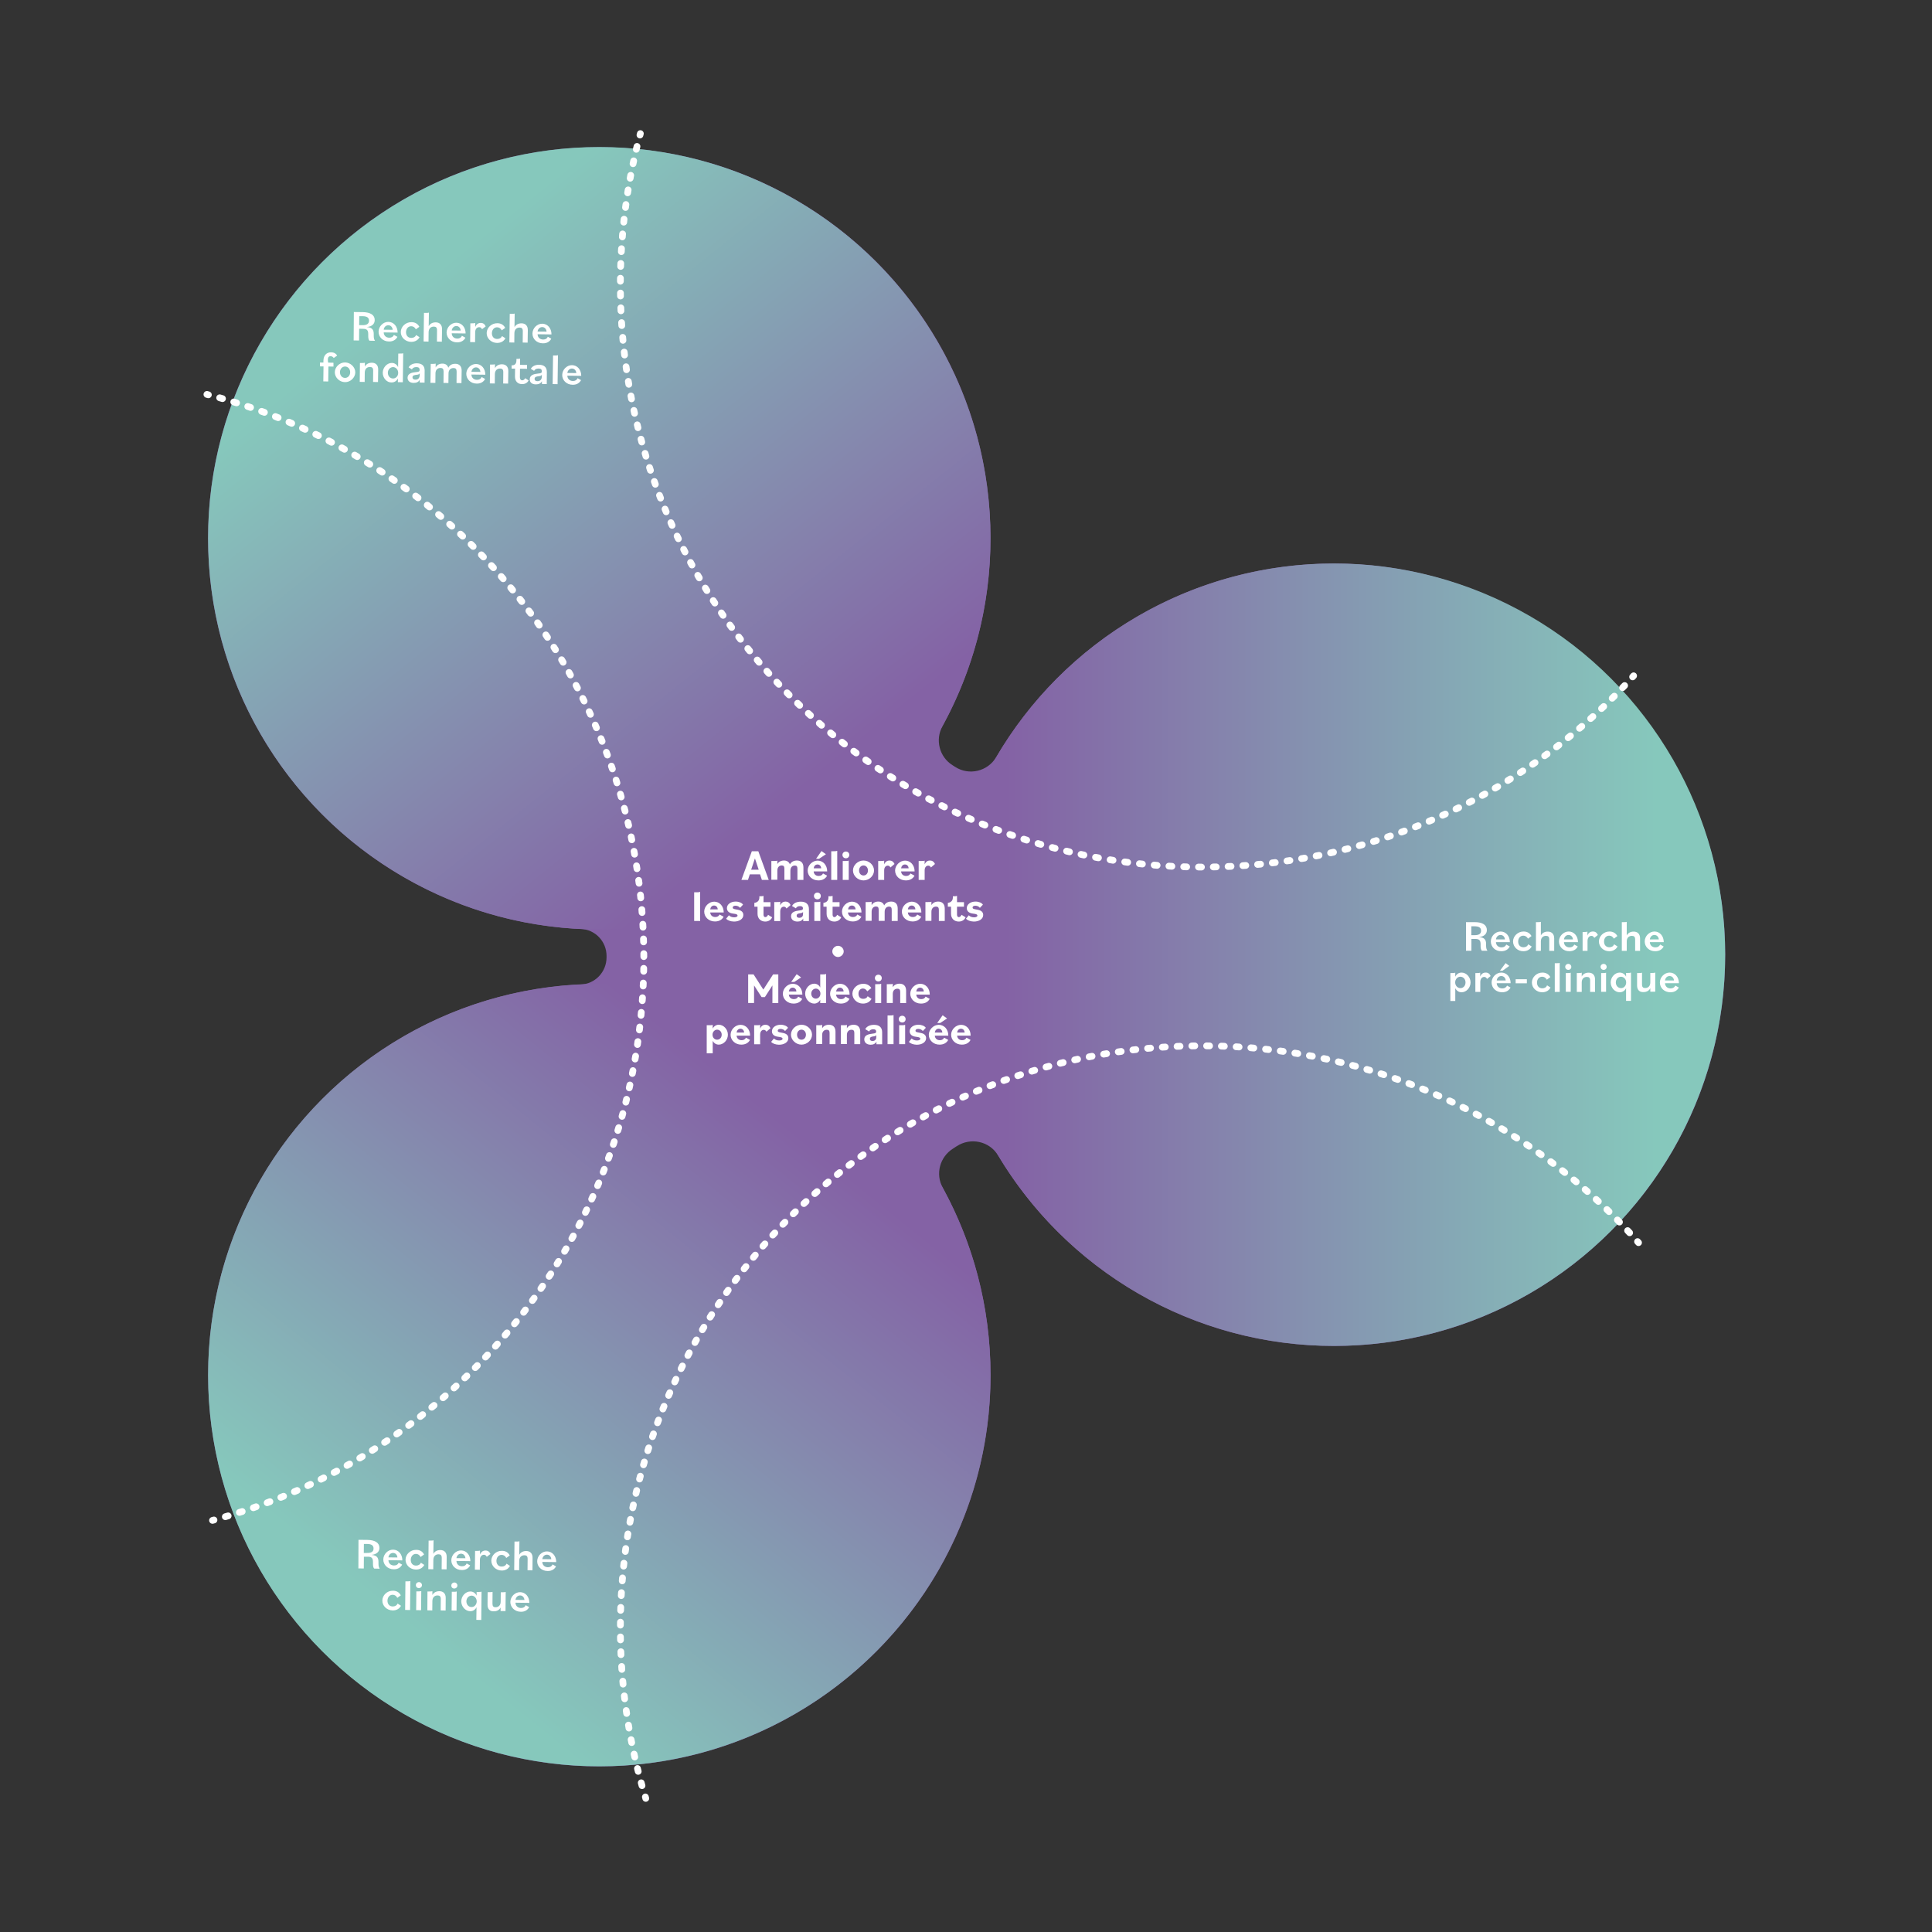 <?xml version="1.0" encoding="utf-8"?>
<!-- Generator: Adobe Illustrator 25.0.0, SVG Export Plug-In . SVG Version: 6.00 Build 0)  -->
<svg version="1.1" id="Calque_1" xmlns="http://www.w3.org/2000/svg" xmlns:xlink="http://www.w3.org/1999/xlink" x="0px" y="0px"
	 viewBox="0 0 2000 2000" style="enable-background:new 0 0 2000 2000;" xml:space="preserve">
<rect x="0" y="0" width="2000" height="2000" fill="#333333" stroke="none"/>
<style type="text/css">
	.st0{fill:#86C8BC;}
	.st1{fill:url(#SVGID_1_);}
	.st2{fill:url(#SVGID_2_);}
	.st3{fill:url(#SVGID_3_);}
	.st4{fill:url(#SVGID_4_);}
	.st5{fill:url(#SVGID_5_);}
	.st6{fill:url(#SVGID_6_);}
	.st7{fill:url(#SVGID_7_);}
	.st8{fill:url(#SVGID_8_);}
	.st9{fill:#FFFFFF;}
	.st10{fill:none;stroke:#8462A5;stroke-width:4;stroke-miterlimit:10;}
	.st11{fill:#8462A5;}
	.st12{fill:url(#SVGID_9_);}
	.st13{fill:url(#SVGID_10_);}
	.st14{fill:url(#SVGID_11_);}
	.st15{fill:none;stroke:#FFFFFF;stroke-width:7;stroke-linecap:round;stroke-miterlimit:10;}
	.st16{fill:none;stroke:#FFFFFF;stroke-width:7;stroke-linecap:round;stroke-miterlimit:10;stroke-dasharray:3.059,12.234;}
	.st17{fill:none;stroke:#FFFFFF;stroke-width:7;stroke-linecap:round;stroke-miterlimit:10;stroke-dasharray:3.045,12.179;}
	.st18{fill:none;stroke:#FFFFFF;stroke-width:7;stroke-linecap:round;stroke-miterlimit:10;stroke-dasharray:3.063,12.253;}
	.st19{fill:none;stroke:#8462A5;stroke-width:4;stroke-linejoin:round;stroke-miterlimit:10;}
	.st20{fill:none;stroke:#00A592;stroke-width:4;stroke-linecap:round;stroke-linejoin:round;}
	.st21{fill:none;stroke:#00A592;stroke-width:4;stroke-linecap:round;stroke-linejoin:round;stroke-dasharray:1.984,7.936;}
	.st22{fill:none;stroke:#00A592;stroke-width:4;stroke-linecap:round;stroke-linejoin:round;stroke-dasharray:2.032,8.127;}
	.st23{fill:none;stroke:#00A592;stroke-width:4;stroke-linecap:round;stroke-linejoin:round;stroke-dasharray:2.022,8.09;}
	.st24{fill:none;stroke:#00A592;stroke-width:4;stroke-linecap:round;stroke-linejoin:round;stroke-dasharray:1.999,7.998;}
	.st25{fill:none;stroke:#00A592;stroke-width:4;stroke-linecap:round;stroke-linejoin:round;stroke-dasharray:1.987,7.948;}
	.st26{fill:none;stroke:#00A592;stroke-width:4;stroke-linecap:round;stroke-linejoin:round;stroke-dasharray:2.033,8.13;}
	.st27{fill:none;stroke:#00A592;stroke-width:4;stroke-linecap:round;stroke-linejoin:round;stroke-dasharray:1.994,7.974;}
	.st28{fill:none;stroke:#00A592;stroke-width:4;stroke-linecap:round;stroke-linejoin:round;stroke-dasharray:2.013,8.052;}
	.st29{fill:#00A592;}
	.st30{fill:none;stroke:#DB455A;stroke-width:7;stroke-linecap:round;stroke-miterlimit:10;stroke-dasharray:3.056,12.224;}
	.st31{fill:url(#SVGID_12_);}
	.st32{fill:url(#SVGID_13_);}
	.st33{fill:url(#SVGID_14_);}
	.st34{fill:url(#SVGID_15_);}
</style>
<g>
	<path class="st11" d="M1377.6,583.4c-147.6,1.2-276.4,81.3-346.3,200.3c-8.7,14.8-28.1,19.5-42.5,10.2c-0.9-0.6-1.9-1.2-2.8-1.8
		c-13.6-8.5-18.1-26.3-10.4-40.3c32.1-58.6,50.2-126,49.7-197.6c-1.7-224.6-184.6-404.1-409.2-401.8
		C394.4,154.5,215.4,335,215.4,557.2c0,214.4,166.6,389.9,377.4,404c2.1,0.1,4.9,0.3,8.1,0.4c15.2,0.5,27.1,13,27,28.2
		c0,0.3,0,0.6,0,0.9c0,0.1,0,0.2,0,0.3c0,15.2-11.9,27.7-27,28.2c-2.7,0.1-5.1,0.2-6.8,0.3c-212.6,13.6-380.6,191.4-378.6,407.9
		c2.1,223.2,185.7,403.3,408.9,401.1c221.8-2.1,401-182.6,401-404.9c0-70.3-17.9-136.5-49.5-194.1c-7.8-14.2-3-31.9,10.7-40.5
		c1.2-0.8,2.5-1.6,3.7-2.4c14.5-9.5,34-5.3,42.9,9.5c70.7,118.1,200,197.2,347.7,197.2c223.9,0,405.4-181.7,405-405.7
		C1785.4,764.8,1600.4,581.6,1377.6,583.4z"/>
	<g>
		<g>
			<linearGradient id="SVGID_1_" gradientUnits="userSpaceOnUse" x1="994.277" y1="988.341" x2="1767.756" y2="988.341">
				<stop  offset="6.043889e-02" style="stop-color:#8462A5"/>
				<stop  offset="0.931" style="stop-color:#86C8BC"/>
			</linearGradient>
			<circle class="st1" cx="1380.9" cy="988.3" r="405"/>
			<linearGradient id="SVGID_2_" gradientUnits="userSpaceOnUse" x1="387.506" y1="265.846" x2="856.724" y2="852.923">
				<stop  offset="6.852427e-02" style="stop-color:#86C8BC"/>
				<stop  offset="0.94" style="stop-color:#8462A5"/>
			</linearGradient>
			<circle class="st2" cx="620.4" cy="557.2" r="405"/>
			<linearGradient id="SVGID_3_" gradientUnits="userSpaceOnUse" x1="383.886" y1="1716.747" x2="851.153" y2="1137.336">
				<stop  offset="6.852427e-02" style="stop-color:#86C8BC"/>
				<stop  offset="0.94" style="stop-color:#8462A5"/>
			</linearGradient>
			<circle class="st3" cx="620.4" cy="1423.5" r="405"/>
		</g>
	</g>
	<g>
		<g>
			<path class="st9" d="M366.3,323l9.1,0.1c8.1,0.1,12.6,3,12.5,8.3c0,4-3,6.6-7.9,7.1l0,0.1c4.7,0.4,6.9,2.3,6.9,7.1l0,2
				c0,2.3,0.4,3.9,1.3,5.1l-5.8-0.1c-0.8-1-1.2-2.4-1.2-4.7l0-2.1c0-4-1.4-5.5-5.2-5.5l-4.2-0.1l-0.1,12.2l-5.6-0.1L366.3,323z
				 M371.9,327.3l-0.1,9.3l3.3,0c4.6,0.1,6.8-1.4,6.9-4.6c0-3.2-2.2-4.7-6.7-4.7L371.9,327.3z"/>
			<path class="st9" d="M391.9,343.3c0.1-5.5,4.8-10.2,10.2-10.1c5.4,0.1,9.5,4.6,9.5,11.1l-14.4-0.2c0.1,3,2.1,5.4,5.7,5.5
				c2.5,0,4.1-1,4.9-2.9l3.6,2c-1.5,2.9-4.5,4.9-8.7,4.8C396.4,353.5,391.8,348.9,391.9,343.3z M397.2,341.3l9.3,0.1
				c-0.2-2.6-1.9-4.7-4.5-4.7C399.3,336.7,397.5,338.8,397.2,341.3z"/>
			<path class="st9" d="M414.9,343.6c0.1-5.4,4.9-10.2,11.1-10.1c3.6,0,6.5,1.7,8.1,4.8l-3.6,2.6c-1.1-2.1-2.8-3.2-4.8-3.2
				c-3.1,0-5.3,2.5-5.4,6.1c0,3.5,2,6,5.5,6c2.4,0,4.2-1.1,5-3l3.5,2.3c-1.6,3-4.6,4.8-8.7,4.8C419.6,353.8,414.8,349.2,414.9,343.6
				z"/>
			<path class="st9" d="M438.9,323.9l1.7,0c1.9,0,2.6,0,3.4-0.3l-0.2,14.1c1.3-2.6,4-4,7.2-4c4.1,0,6.7,2.5,6.6,7.2l-0.2,12.8
				l-5.1-0.1l0.1-11.8c0-2.7-1.1-3.7-3.3-3.7c-3.2,0-5.3,2-5.4,5.7l-0.1,9.8l-5.1-0.1L438.9,323.9z"/>
			<path class="st9" d="M462.3,344.2c0.1-5.5,4.8-10.2,10.2-10.1c5.4,0.1,9.5,4.6,9.5,11.1l-14.4-0.2c0.1,3,2.1,5.4,5.7,5.5
				c2.5,0,4.1-1,4.9-2.9l3.6,2c-1.5,2.9-4.5,4.9-8.7,4.8C466.8,354.4,462.3,349.7,462.3,344.2z M467.6,342.1l9.3,0.1
				c-0.2-2.6-1.9-4.7-4.5-4.7C469.7,337.5,468,339.7,467.6,342.1z"/>
			<path class="st9" d="M486.9,334.7l1.7,0c1.8,0,2.6-0.1,3.4-0.3l0,4.1c1.2-3,3.2-4.2,5.7-4.2c2.4,0,4.1,1.2,5.1,3.6l-3.8,2.9
				c-0.7-1.4-1.5-2.1-2.9-2.1c-2.4,0-4.2,1.9-4.2,5.4l-0.1,10.1l-5.1-0.1L486.9,334.7z"/>
			<path class="st9" d="M503.8,344.7c0.1-5.4,4.9-10.2,11.1-10.1c3.6,0,6.5,1.7,8.1,4.8l-3.6,2.6c-1.1-2.1-2.8-3.2-4.8-3.2
				c-3.1,0-5.3,2.5-5.4,6.1c0,3.5,2,6,5.5,6c2.4,0,4.2-1.1,5-3l3.5,2.3c-1.6,3-4.6,4.8-8.7,4.8C508.5,354.9,503.7,350.3,503.8,344.7
				z"/>
			<path class="st9" d="M527.7,324.9l1.7,0c1.9,0,2.6,0,3.4-0.3l-0.2,14.1c1.3-2.6,4-4,7.2-4c4.1,0,6.7,2.5,6.6,7.2l-0.2,12.8
				l-5.1-0.1l0.1-11.8c0-2.7-1.1-3.7-3.3-3.7c-3.2,0-5.3,2-5.4,5.7l-0.1,9.8l-5.1-0.1L527.7,324.9z"/>
			<path class="st9" d="M551.2,345.2c0.1-5.5,4.8-10.2,10.2-10.1c5.4,0.1,9.5,4.6,9.5,11.1l-14.4-0.2c0.1,3,2.1,5.4,5.7,5.5
				c2.5,0,4.1-1,4.9-2.9l3.6,2c-1.5,2.9-4.5,4.9-8.7,4.8C555.7,355.4,551.1,350.8,551.2,345.2z M556.5,343.2l9.3,0.1
				c-0.2-2.6-1.9-4.7-4.5-4.7C558.6,338.6,556.8,340.7,556.5,343.2z"/>
			<path class="st9" d="M331.2,375.3l3.6,0l0-1.9c0.1-5.9,3.6-8.7,7.9-8.7c2.7,0,5,1.1,6.3,3.4l-3.5,2.5c-0.8-1.1-1.9-1.9-3.3-1.9
				c-1.6,0-2.8,0.9-2.8,3.7c0,0.9,0.1,2.1,0.4,3l5.4,0.1l0,4l-5.2-0.1l-0.2,15.5l-5.1-0.1l0.2-15.5l-3.6,0L331.2,375.3z"/>
			<path class="st9" d="M346.6,385.2c0.1-5.4,5-10.1,10.7-10c5.6,0.1,10.5,4.9,10.5,10.3c-0.1,5.5-5.1,10.2-10.7,10.1
				C351.3,395.5,346.5,390.7,346.6,385.2z M362.5,385.4c0-3.5-2.3-5.9-5.2-6c-3,0-5.3,2.4-5.4,5.8c0,3.5,2.3,6,5.2,6
				C360,391.3,362.4,388.9,362.5,385.4z"/>
			<path class="st9" d="M372.6,375.8l1.7,0c1.9,0,2.6-0.1,3.4-0.3l0,4c1.3-2.6,4-4,7.2-4c4.1,0,6.7,2.5,6.6,7.2l-0.2,12.8l-5.1-0.1
				l0.1-11.8c0-2.7-1.1-3.7-3.3-3.7c-3.2,0-5.3,2-5.4,5.7l-0.1,9.8l-5.1-0.1L372.6,375.8z"/>
			<path class="st9" d="M396.2,385.8c0.1-5.5,4.5-10.1,9.4-10.1c3,0,5.5,1.9,6.5,4.4l0.2-14.1l1.7,0c1.8,0,2.6,0,3.4-0.3l-0.4,30
				l-5.1-0.1l0-3.9c-1.1,2.5-3.6,4.3-6.6,4.2C400.5,396.1,396.2,391.4,396.2,385.8z M412.2,386c0-3.5-2.5-5.9-5.2-6
				c-3,0-5.4,2.4-5.5,5.8c0,3.5,2.3,6,5.3,6C409.6,391.9,412.2,389.5,412.2,386z"/>
			<path class="st9" d="M421.9,391c0.1-4.5,4.7-5.4,8.6-5.8c2.8-0.3,3.9-0.4,3.9-2.4c0-1.8-1-2.8-3.4-2.8c-2.2,0-3.8,0.8-4.6,2.4
				l-3.4-2.1c1.5-2.8,4.8-4.3,8.7-4.2c4.9,0.1,7.9,2.4,7.9,7.5l-0.1,12.5l-5-0.1l0-2.9c-1.1,2.2-3.2,3.3-6.2,3.3
				C424.3,396.4,421.9,394.3,421.9,391z M434.5,388.2l0-1.8c-0.6,1.1-1.5,1.4-3.3,1.6c-1.9,0.2-4.2,0.5-4.2,2.6
				c0,1.4,0.9,2.4,2.9,2.4C432.5,393.1,434.4,391.7,434.5,388.2z"/>
			<path class="st9" d="M445.9,376.7l1.7,0c1.9,0,2.6-0.1,3.4-0.3l0,4c1.2-2.5,3.7-4,7-4c3.1,0,5.3,1.5,6.1,4.3
				c1.2-2.6,3.8-4.2,7.3-4.1c4.1,0,6.6,2.6,6.5,7.2l-0.2,12.8l-5.1-0.1l0.1-11.8c0-2.7-1-3.7-3.2-3.7c-3.1,0-5.2,2-5.2,5.7l-0.1,9.8
				l-5.1-0.1l0.1-11.8c0-2.7-1-3.7-3.2-3.7c-3.1,0-5.2,2-5.2,5.7l-0.1,9.8l-5.1-0.1L445.9,376.7z"/>
			<path class="st9" d="M482.7,386.9c0.1-5.5,4.8-10.2,10.2-10.1c5.4,0.1,9.5,4.6,9.5,11.1l-14.4-0.2c0.1,3,2.1,5.4,5.7,5.5
				c2.5,0,4.1-1,4.9-2.9l3.6,2c-1.5,2.9-4.5,4.9-8.7,4.8C487.2,397.1,482.7,392.5,482.7,386.9z M488,384.9l9.3,0.1
				c-0.2-2.6-1.9-4.7-4.5-4.7C490.1,380.3,488.4,382.4,488,384.9z"/>
			<path class="st9" d="M507.3,377.4l1.7,0c1.9,0,2.6-0.1,3.4-0.3l0,4c1.3-2.6,4-4,7.2-4c4.1,0,6.7,2.5,6.6,7.2l-0.2,12.8l-5.1-0.1
				l0.1-11.8c0-2.7-1.1-3.7-3.3-3.7c-3.2,0-5.3,2-5.4,5.7l-0.1,9.8l-5.1-0.1L507.3,377.4z"/>
			<path class="st9" d="M533.1,389.7l0.1-8.1l-3.6,0l0-3.4l0.4,0c3.2,0,4.5-2,4.6-4.9l0-1.8l0.4,0c1.7,0,2.5,0,3.4-0.3l-0.1,6.5
				l7.3,0.1l0,4l-7.3-0.1l-0.1,8.8c0,2.2,1,3.2,2.4,3.2c1.3,0,2.4-0.9,3.1-2.2l3.5,2.3c-1.2,2.5-3.7,3.9-6.8,3.8
				C535.9,397.7,533,394.5,533.1,389.7z"/>
			<path class="st9" d="M548.4,392.5c0.1-4.5,4.7-5.4,8.6-5.8c2.8-0.3,3.9-0.4,3.9-2.4c0-1.8-1-2.8-3.4-2.8c-2.2,0-3.8,0.8-4.6,2.4
				l-3.4-2.1c1.5-2.8,4.8-4.3,8.7-4.2c4.9,0.1,7.9,2.4,7.9,7.5l-0.1,12.5l-5-0.1l0-2.9c-1.1,2.2-3.2,3.3-6.2,3.3
				C550.7,397.9,548.3,395.9,548.4,392.5z M560.9,389.7l0-1.8c-0.6,1.1-1.5,1.4-3.3,1.6c-1.9,0.2-4.2,0.5-4.2,2.7
				c0,1.4,0.9,2.4,2.9,2.4C558.9,394.6,560.9,393.2,560.9,389.7z"/>
			<path class="st9" d="M572.5,368l1.7,0c1.8,0,2.6,0,3.4-0.3l-0.4,30l-5.1-0.1L572.5,368z"/>
			<path class="st9" d="M582,388.1c0.1-5.5,4.8-10.2,10.2-10.1c5.4,0.1,9.5,4.6,9.5,11.1l-14.4-0.2c0.1,3,2.1,5.4,5.7,5.5
				c2.5,0,4.1-1,4.9-2.9l3.6,2c-1.5,2.9-4.5,4.9-8.7,4.8C586.5,398.3,581.9,393.6,582,388.1z M587.3,386.1l9.3,0.1
				c-0.2-2.6-1.9-4.7-4.5-4.7S587.6,383.6,587.3,386.1z"/>
		</g>
	</g>
	<g>
		<g>
			<path class="st9" d="M1517.5,954.6h9.1c8.1,0,12.6,2.9,12.6,8.2c0,4-2.9,6.7-7.8,7.2v0.1c4.7,0.4,7,2.2,7,7v2
				c0,2.3,0.5,3.9,1.4,5.1h-5.8c-0.8-0.9-1.3-2.4-1.3-4.7v-2.1c0-4-1.5-5.4-5.3-5.4h-4.2v12.2h-5.6V954.6z M1523.1,958.8v9.3h3.3
				c4.6,0,6.8-1.4,6.8-4.6s-2.2-4.6-6.8-4.6H1523.1z"/>
			<path class="st9" d="M1543.3,974.6c0-5.5,4.7-10.3,10.1-10.3c5.4,0,9.6,4.5,9.6,11h-14.4c0.1,3,2.2,5.4,5.8,5.4
				c2.5,0,4-1.1,4.9-2.9l3.6,2c-1.5,2.9-4.4,4.9-8.7,4.9C1547.9,984.8,1543.3,980.2,1543.3,974.6z M1548.6,972.5h9.3
				c-0.2-2.6-1.9-4.6-4.6-4.6C1550.6,967.9,1548.9,970,1548.6,972.5z"/>
			<path class="st9" d="M1566.3,974.6c0-5.4,4.8-10.3,10.9-10.3c3.6,0,6.5,1.6,8.2,4.7l-3.6,2.7c-1.2-2.1-2.9-3.1-4.9-3.1
				c-3.1,0-5.3,2.5-5.3,6.1c0,3.5,2.1,5.9,5.5,5.9c2.4,0,4.2-1.1,4.9-3.1l3.6,2.3c-1.6,3-4.6,4.9-8.6,4.9
				C1571.1,984.8,1566.3,980.2,1566.3,974.6z"/>
			<path class="st9" d="M1590,954.6h1.7c1.9,0,2.6,0,3.4-0.3v14.1c1.3-2.6,3.9-4,7.1-4c4.1,0,6.7,2.4,6.7,7.1v12.8h-5.1v-11.8
				c0-2.7-1.1-3.7-3.4-3.7c-3.2,0-5.3,2.1-5.3,5.7v9.8h-5.1V954.6z"/>
			<path class="st9" d="M1613.8,974.6c0-5.5,4.7-10.3,10.1-10.3c5.4,0,9.6,4.5,9.6,11H1619c0.1,3,2.2,5.4,5.8,5.4
				c2.5,0,4-1.1,4.9-2.9l3.6,2c-1.5,2.9-4.4,4.9-8.7,4.9C1618.4,984.8,1613.8,980.2,1613.8,974.6z M1619,972.5h9.3
				c-0.2-2.6-1.9-4.6-4.6-4.6C1621.1,967.9,1619.3,970,1619,972.5z"/>
			<path class="st9" d="M1638.2,964.8h1.7c1.8,0,2.6-0.1,3.4-0.4v4.1c1.1-3,3.2-4.2,5.7-4.2c2.4,0,4.1,1.2,5.1,3.6l-3.7,3
				c-0.8-1.4-1.6-2.1-2.9-2.1c-2.4,0-4.1,2-4.1,5.4v10.1h-5.1V964.8z"/>
			<path class="st9" d="M1655.2,974.6c0-5.4,4.8-10.3,10.9-10.3c3.6,0,6.5,1.6,8.2,4.7l-3.6,2.7c-1.2-2.1-2.9-3.1-4.9-3.1
				c-3.1,0-5.3,2.5-5.3,6.1c0,3.5,2.1,5.9,5.5,5.9c2.4,0,4.2-1.1,4.9-3.1l3.6,2.3c-1.6,3-4.6,4.9-8.6,4.9
				C1660,984.8,1655.2,980.2,1655.2,974.6z"/>
			<path class="st9" d="M1678.9,954.6h1.7c1.9,0,2.6,0,3.4-0.3v14.1c1.3-2.6,3.9-4,7.1-4c4.1,0,6.7,2.4,6.7,7.1v12.8h-5.1v-11.8
				c0-2.7-1.1-3.7-3.4-3.7c-3.2,0-5.3,2.1-5.3,5.7v9.8h-5.1V954.6z"/>
			<path class="st9" d="M1702.6,974.6c0-5.5,4.7-10.3,10.1-10.3c5.4,0,9.6,4.5,9.6,11h-14.4c0.1,3,2.2,5.4,5.8,5.4
				c2.5,0,4-1.1,4.9-2.9l3.6,2c-1.5,2.9-4.4,4.9-8.7,4.9C1707.2,984.8,1702.6,980.2,1702.6,974.6z M1707.9,972.5h9.3
				c-0.2-2.6-1.9-4.6-4.6-4.6C1709.9,967.9,1708.2,970,1707.9,972.5z"/>
			<path class="st9" d="M1501.4,1007.3h1.7c1.8,0,2.6-0.1,3.4-0.4v4.2c1.1-2.5,3.5-4.3,6.5-4.3c4.9,0,9.3,4.6,9.3,10.2
				c0,5.6-4.4,10.2-9.3,10.2c-3,0-5.4-1.8-6.5-4.3v13.3h-5.1V1007.3z M1517.1,1017c0-3.5-2.4-5.9-5.4-5.9c-2.7,0-5.3,2.4-5.3,5.9
				s2.6,5.9,5.3,5.9C1514.7,1023,1517.1,1020.5,1517.1,1017z"/>
			<path class="st9" d="M1527.2,1007.3h1.7c1.8,0,2.6-0.1,3.4-0.4v4.1c1.1-3,3.2-4.2,5.7-4.2c2.4,0,4.1,1.2,5.1,3.6l-3.7,3
				c-0.8-1.4-1.6-2.1-2.9-2.1c-2.4,0-4.1,2-4.1,5.4v10.1h-5.1V1007.3z"/>
			<path class="st9" d="M1544.1,1017.1c0-5.5,4.7-10.3,10.1-10.3c5.4,0,9.6,4.5,9.6,11h-14.4c0.1,3,2.2,5.4,5.8,5.4
				c2.5,0,4-1.1,4.9-2.9l3.6,2c-1.5,2.9-4.4,4.9-8.7,4.9C1548.7,1027.2,1544.1,1022.7,1544.1,1017.1z M1549.4,1015h9.3
				c-0.2-2.6-1.9-4.6-4.6-4.6C1551.4,1010.4,1549.7,1012.5,1549.4,1015z M1558.6,997l3.8,2.9l-7,5h-2.7L1558.6,997z"/>
			<path class="st9" d="M1569,1013.7h11.6v4.2H1569V1013.7z"/>
			<path class="st9" d="M1585.8,1017.1c0-5.4,4.8-10.3,10.9-10.3c3.6,0,6.5,1.6,8.2,4.7l-3.6,2.7c-1.2-2.1-2.9-3.1-4.9-3.1
				c-3.1,0-5.3,2.5-5.3,6.1c0,3.5,2.1,5.9,5.5,5.9c2.4,0,4.2-1.1,4.9-3.1l3.6,2.3c-1.6,3-4.6,4.9-8.6,4.9
				C1590.6,1027.2,1585.8,1022.7,1585.8,1017.1z"/>
			<path class="st9" d="M1609.5,997.1h1.7c1.8,0,2.6,0,3.4-0.3v30h-5.1V997.1z"/>
			<path class="st9" d="M1620.3,1000.9c0-1.8,1.4-3.1,3.2-3.1s3.1,1.4,3.1,3.1c0,1.8-1.3,3.1-3.1,3.1S1620.3,1002.6,1620.3,1000.9z
				 M1620.9,1007.3h1.7c1.7,0,2.5,0,3.4-0.4v19.8h-5.1V1007.3z"/>
			<path class="st9" d="M1632.3,1007.3h1.7c1.9,0,2.6-0.1,3.4-0.4v4c1.3-2.6,3.9-4,7.1-4c4.1,0,6.7,2.4,6.7,7.1v12.8h-5.1V1015
				c0-2.7-1.1-3.7-3.4-3.7c-3.2,0-5.3,2.1-5.3,5.7v9.8h-5.1V1007.3z"/>
			<path class="st9" d="M1656.9,1000.9c0-1.8,1.4-3.1,3.2-3.1s3.1,1.4,3.1,3.1c0,1.8-1.3,3.1-3.1,3.1S1656.9,1002.6,1656.9,1000.9z
				 M1657.5,1007.3h1.7c1.7,0,2.5,0,3.4-0.4v19.8h-5.1V1007.3z"/>
			<path class="st9" d="M1683.3,1022.9c-1.1,2.5-3.5,4.3-6.6,4.3c-4.9,0-9.3-4.6-9.3-10.2c0-5.5,4.4-10.2,9.3-10.2
				c3,0,5.5,1.8,6.6,4.3v-3.9h1.7c1.8,0,2.6-0.1,3.4-0.4v29.3h-5.1V1022.9z M1683.4,1017c0-3.5-2.6-5.9-5.3-5.9
				c-3,0-5.4,2.4-5.4,5.9s2.4,5.9,5.4,5.9C1680.9,1023,1683.4,1020.5,1683.4,1017z"/>
			<path class="st9" d="M1694.7,1020.1v-12.8h1.7c1.9,0,2.6-0.1,3.4-0.4v12.2c0,2.7,1.1,3.7,3.3,3.7c3.1,0,5.3-2.1,5.3-5.8v-9.8h1.7
				c1.9,0,2.6-0.1,3.4-0.4v19.8h-5.1v-3.6c-1.3,2.6-3.9,4-7,4C1697.2,1027.2,1694.7,1024.8,1694.7,1020.1z"/>
			<path class="st9" d="M1718.3,1017.1c0-5.5,4.7-10.3,10.1-10.3c5.4,0,9.6,4.5,9.6,11h-14.4c0.1,3,2.2,5.4,5.8,5.4
				c2.5,0,4-1.1,4.9-2.9l3.6,2c-1.5,2.9-4.4,4.9-8.7,4.9C1722.9,1027.2,1718.3,1022.7,1718.3,1017.1z M1723.6,1015h9.3
				c-0.2-2.6-1.9-4.6-4.6-4.6C1725.6,1010.4,1723.9,1012.5,1723.6,1015z"/>
		</g>
	</g>
	<g>
		<g>
			<path class="st9" d="M778.3,881.2h6.7l10.8,29.7h-7.1l-1.9-5.8h-10.6l-1.9,5.8h-6.8L778.3,881.2z M777.6,900.3h7.8l-3.9-11.7
				L777.6,900.3z"/>
			<path class="st9" d="M798.6,891.3h2.1c2.2,0,3.1,0,4-0.4v3.6c1.3-2.3,3.7-3.7,6.9-3.7c3,0,5.2,1.4,6.1,4c1.3-2.5,3.9-4,7.3-4
				c4.1,0,6.7,2.4,6.7,7.2v12.9h-6.2v-11.6c0-2.4-0.9-3.3-2.7-3.3c-2.8,0-4.6,2-4.6,5.4v9.4h-6.2v-11.6c0-2.4-0.9-3.3-2.7-3.3
				c-2.8,0-4.6,2-4.6,5.4v9.4h-6.2V891.3z"/>
			<path class="st9" d="M836.1,901.2c0-5.5,4.9-10.3,10.3-10.3c5.5,0,9.9,4.5,9.9,11.2h-14c0.2,2.6,2,4.7,5.2,4.7
				c2.3,0,3.7-1,4.5-2.6l4.2,2.3c-1.5,2.9-4.5,4.9-9,4.9C840.8,911.4,836.1,906.8,836.1,901.2z M842.3,898.9h7.8
				c-0.1-2.2-1.5-4-3.8-4C843.9,894.9,842.6,896.7,842.3,898.9z M850.4,881l4.6,3.3l-7.1,4.7h-3.1L850.4,881z"/>
			<path class="st9" d="M860.6,881.2h2.1c2.2,0,3.1-0.1,4-0.4v30.1h-6.2V881.2z"/>
			<path class="st9" d="M872.1,885c0-2,1.5-3.5,3.6-3.5c2,0,3.5,1.5,3.5,3.5s-1.5,3.5-3.5,3.5C873.6,888.5,872.1,887,872.1,885z
				 M872.5,891.3h2.1c1.8,0,2.9,0,4-0.4v20h-6.2V891.3z"/>
			<path class="st9" d="M883,901.1c0-5.5,5-10.3,10.9-10.3c5.9,0,10.9,4.8,10.9,10.3s-5,10.3-10.9,10.3
				C888,911.4,883,906.6,883,901.1z M898.5,901.1c0-3-2-5.2-4.6-5.2c-2.6,0-4.6,2.2-4.6,5.2c0,3.1,2,5.2,4.6,5.2
				C896.5,906.3,898.5,904.2,898.5,901.1z"/>
			<path class="st9" d="M909.2,891.3h2.1c2.2,0,3.1,0,4-0.4v3.9c1.2-2.9,3.2-4,5.5-4c2.3,0,4.1,1.2,5.2,3.6l-4.2,3.6
				c-0.8-1.4-1.6-1.9-2.8-1.9c-2.1,0-3.7,1.8-3.7,4.9v9.9h-6.2V891.3z"/>
			<path class="st9" d="M926.6,901.2c0-5.5,4.9-10.3,10.3-10.3c5.5,0,9.9,4.5,9.9,11.2h-14c0.2,2.6,2,4.7,5.2,4.7
				c2.3,0,3.7-1,4.5-2.6l4.2,2.3c-1.5,2.9-4.5,4.9-9,4.9C931.3,911.4,926.6,906.8,926.6,901.2z M932.8,898.9h7.8
				c-0.1-2.2-1.5-4-3.8-4C934.5,894.9,933.1,896.7,932.8,898.9z"/>
			<path class="st9" d="M951.1,891.3h2.1c2.2,0,3.1,0,4-0.4v3.9c1.2-2.9,3.2-4,5.5-4c2.3,0,4.1,1.2,5.2,3.6l-4.2,3.6
				c-0.8-1.4-1.6-1.9-2.8-1.9c-2.1,0-3.7,1.8-3.7,4.9v9.9h-6.2V891.3z"/>
			<path class="st9" d="M718.7,923.7h2.1c2.2,0,3.1-0.1,4-0.4v30.1h-6.2V923.7z"/>
			<path class="st9" d="M729,943.7c0-5.5,4.9-10.3,10.3-10.3c5.5,0,9.9,4.5,9.9,11.2h-14c0.2,2.6,2,4.7,5.2,4.7c2.3,0,3.7-1,4.5-2.6
				l4.2,2.3c-1.5,2.9-4.5,4.9-9,4.9C733.7,953.9,729,949.3,729,943.7z M735.2,941.4h7.8c-0.1-2.2-1.5-4-3.8-4
				C736.9,937.4,735.5,939.2,735.2,941.4z"/>
			<path class="st9" d="M751.7,951l2.9-3.5c1,1.2,2.9,2.1,5.4,2.1c2.2,0,3.5-0.7,3.5-1.8c0-0.8-0.6-1.3-2.3-1.7l-3.2-0.5
				c-3.7-0.6-5.5-2.8-5.5-5.5c0-4,4-6.8,9-6.8c3.5,0,6.5,1.3,7.7,3.2l-3.1,3.3c-1-1.3-2.7-2.2-4.7-2.2c-1.8,0-2.9,0.7-2.9,1.9
				c0,0.9,0.6,1.4,2.8,1.8l2.6,0.5c3.8,0.7,5.6,2.6,5.6,5.4c0,4.1-4.2,6.8-9.7,6.8C756.1,953.9,753,952.7,751.7,951z"/>
			<path class="st9" d="M784.2,945.9v-7.3h-3.3v-4l0.3,0c3.1-0.5,4.9-2.4,4.9-5.6v-1.2h0.3c1.8,0,2.9,0,4-0.4v6.5h7.2v4.7h-7.2v8.3
				c0,1.7,0.8,2.5,1.9,2.5s2.2-1,2.8-2.4l4.2,2.6c-1.2,2.8-3.9,4.4-7.2,4.4C787.3,953.9,784.2,950.7,784.2,945.9z"/>
			<path class="st9" d="M801.6,933.8h2.1c2.2,0,3.1,0,4-0.4v3.9c1.2-2.9,3.2-4,5.5-4c2.3,0,4.1,1.2,5.2,3.6l-4.2,3.6
				c-0.8-1.4-1.6-1.9-2.8-1.9c-2.1,0-3.7,1.8-3.7,5v9.9h-6.2V933.8z"/>
			<path class="st9" d="M818.9,948.4c0-4.6,4.8-5.4,8.7-5.9c2.5-0.3,3.6-0.5,3.6-2.2c0-1.5-0.9-2.3-3-2.3c-2.1,0-3.6,0.8-4.3,2.3
				l-4-2.4c1.5-3,5-4.5,9.1-4.5c5.1,0,8.4,2.4,8.4,7.7v12.4h-5.9v-2.7c-1.1,2.1-3.1,3.2-6,3.2C821.3,953.9,818.9,951.8,818.9,948.4z
				 M831.3,946.2V944c-0.5,0.9-1.4,1.2-3,1.4c-1.5,0.2-3.6,0.5-3.6,2.5c0,1.4,0.9,2.2,2.7,2.2C829.7,950.1,831.3,948.9,831.3,946.2z
				"/>
			<path class="st9" d="M842.6,927.5c0-2,1.5-3.5,3.6-3.5c2,0,3.5,1.5,3.5,3.5s-1.5,3.5-3.5,3.5C844.2,931,842.6,929.5,842.6,927.5z
				 M843.1,933.8h2.1c1.8,0,2.9,0,4-0.4v20h-6.2V933.8z"/>
			<path class="st9" d="M855.7,945.9v-7.3h-3.3v-4l0.3,0c3.1-0.5,4.9-2.4,4.9-5.6v-1.2h0.3c1.8,0,2.9,0,4-0.4v6.5h7.2v4.7h-7.2v8.3
				c0,1.7,0.8,2.5,1.9,2.5s2.2-1,2.8-2.4l4.2,2.6c-1.2,2.8-3.9,4.4-7.2,4.4C858.8,953.9,855.7,950.7,855.7,945.9z"/>
			<path class="st9" d="M871.6,943.7c0-5.5,4.9-10.3,10.3-10.3c5.5,0,9.9,4.5,9.9,11.2h-14c0.2,2.6,2,4.7,5.2,4.7
				c2.3,0,3.7-1,4.5-2.6l4.2,2.3c-1.5,2.9-4.5,4.9-9,4.9C876.4,953.9,871.6,949.3,871.6,943.7z M877.9,941.4h7.8
				c-0.1-2.2-1.5-4-3.8-4C879.5,937.4,878.2,939.2,877.9,941.4z"/>
			<path class="st9" d="M896.2,933.8h2.1c2.2,0,3.1,0,4-0.4v3.6c1.3-2.3,3.7-3.7,6.9-3.7c3,0,5.2,1.4,6.1,4c1.3-2.5,3.9-4,7.3-4
				c4.1,0,6.7,2.4,6.7,7.2v12.9h-6.2v-11.6c0-2.4-0.9-3.3-2.7-3.3c-2.8,0-4.6,2-4.6,5.4v9.4h-6.2v-11.6c0-2.4-0.9-3.3-2.7-3.3
				c-2.8,0-4.6,2-4.6,5.4v9.4h-6.2V933.8z"/>
			<path class="st9" d="M933.6,943.7c0-5.5,4.9-10.3,10.3-10.3c5.5,0,9.9,4.5,9.9,11.2h-14c0.2,2.6,2,4.7,5.2,4.7
				c2.3,0,3.7-1,4.5-2.6l4.2,2.3c-1.5,2.9-4.5,4.9-9,4.9C938.3,953.9,933.6,949.3,933.6,943.7z M939.8,941.4h7.8
				c-0.1-2.2-1.5-4-3.8-4C941.5,937.4,940.1,939.2,939.8,941.4z"/>
			<path class="st9" d="M958.1,933.8h2.1c2.2,0,3.1,0,4-0.4v3.6c1.3-2.4,3.9-3.7,7-3.7c4.1,0,6.8,2.4,6.8,7.2v12.9h-6.1v-11.6
				c0-2.4-1-3.3-2.9-3.3c-2.9,0-4.8,2-4.8,5.4v9.4h-6.2V933.8z"/>
			<path class="st9" d="M984.5,945.9v-7.3h-3.3v-4l0.3,0c3.1-0.5,4.9-2.4,4.9-5.6v-1.2h0.3c1.8,0,2.9,0,4-0.4v6.5h7.2v4.7h-7.2v8.3
				c0,1.7,0.8,2.5,1.9,2.5s2.2-1,2.8-2.4l4.2,2.6c-1.2,2.8-3.9,4.4-7.2,4.4C987.6,953.9,984.5,950.7,984.5,945.9z"/>
			<path class="st9" d="M1000,951l2.9-3.5c1,1.2,2.9,2.1,5.4,2.1c2.2,0,3.5-0.7,3.5-1.8c0-0.8-0.6-1.3-2.3-1.7l-3.2-0.5
				c-3.7-0.6-5.5-2.8-5.5-5.5c0-4,4-6.8,9-6.8c3.5,0,6.5,1.3,7.7,3.2l-3.1,3.3c-1-1.3-2.7-2.2-4.7-2.2c-1.8,0-2.9,0.7-2.9,1.9
				c0,0.9,0.6,1.4,2.8,1.8l2.6,0.5c3.8,0.7,5.6,2.6,5.6,5.4c0,4.1-4.2,6.8-9.7,6.8C1004.5,953.9,1001.3,952.7,1000,951z"/>
			<path class="st9" d="M861.6,984.9c0-3.1,2.8-5.8,5.9-5.8c3.2,0,5.9,2.7,5.9,5.8s-2.8,5.8-5.9,5.8
				C864.4,990.7,861.6,988,861.6,984.9z"/>
			<path class="st9" d="M774.4,1008.7h5.7l10.1,15.7l10.1-15.7h5.4v29.7h-6.1v-18.3l-7.8,12.1h-3.4l-7.8-12.1v18.2h-6.1V1008.7z"/>
			<path class="st9" d="M810.4,1028.7c0-5.5,4.9-10.3,10.3-10.3c5.5,0,9.9,4.5,9.9,11.2h-14c0.2,2.6,2,4.7,5.2,4.7
				c2.3,0,3.7-1,4.5-2.6l4.2,2.3c-1.5,2.9-4.5,4.9-9,4.9C815.1,1038.9,810.4,1034.3,810.4,1028.7z M816.6,1026.4h7.8
				c-0.1-2.2-1.5-4-3.8-4C818.3,1022.4,816.9,1024.2,816.6,1026.4z M824.7,1008.5l4.6,3.3l-7.1,4.7H819L824.7,1008.5z"/>
			<path class="st9" d="M833.5,1028.6c0-5.6,4.5-10.3,9.4-10.3c2.8,0,5.2,1.7,6.2,4v-13.6h2.1c2.2,0,3.1-0.1,4-0.4v30.1h-6.1v-3.5
				c-1,2.2-3.4,4-6.2,4C837.9,1038.9,833.5,1034.2,833.5,1028.6z M849.3,1028.6c0-3-2.2-5.2-4.7-5.2c-2.6,0-4.8,2.2-4.8,5.2
				c0,3.1,2.2,5.2,4.8,5.2C847,1033.8,849.3,1031.7,849.3,1028.6z"/>
			<path class="st9" d="M859.3,1028.7c0-5.5,4.9-10.3,10.3-10.3c5.5,0,9.9,4.5,9.9,11.2h-14c0.2,2.6,2,4.7,5.2,4.7
				c2.3,0,3.7-1,4.5-2.6l4.2,2.3c-1.5,2.9-4.5,4.9-9,4.9C864.1,1038.9,859.3,1034.3,859.3,1028.7z M865.5,1026.4h7.8
				c-0.1-2.2-1.5-4-3.8-4C867.2,1022.4,865.9,1024.2,865.5,1026.4z"/>
			<path class="st9" d="M882.4,1028.7c0-5.5,5-10.3,11.3-10.3c3.5,0,6.5,1.5,8.3,4.4l-4.2,3.4c-1.2-1.9-2.7-2.9-4.5-2.9
				c-2.7,0-4.6,2.2-4.6,5.4c0,3.2,1.8,5.3,4.9,5.3c2.2,0,3.9-1,4.6-2.7l4,2.7c-1.7,3.1-4.8,4.9-8.9,4.9
				C887.3,1038.9,882.4,1034.3,882.4,1028.7z"/>
			<path class="st9" d="M905.7,1012.5c0-2,1.5-3.5,3.6-3.5c2,0,3.5,1.5,3.5,3.5s-1.5,3.5-3.5,3.5
				C907.2,1016,905.7,1014.5,905.7,1012.5z M906.1,1018.8h2.1c1.8,0,2.9,0,4-0.4v20h-6.2V1018.8z"/>
			<path class="st9" d="M918.1,1018.8h2.1c2.2,0,3.1,0,4-0.4v3.6c1.3-2.4,3.9-3.7,7-3.7c4.1,0,6.8,2.4,6.8,7.2v12.9h-6.1v-11.6
				c0-2.4-1-3.3-2.9-3.3c-2.9,0-4.8,2-4.8,5.4v9.4h-6.2V1018.8z"/>
			<path class="st9" d="M942.3,1028.7c0-5.5,4.9-10.3,10.3-10.3c5.5,0,9.9,4.5,9.9,11.2h-14c0.2,2.6,2,4.7,5.2,4.7
				c2.3,0,3.7-1,4.5-2.6l4.2,2.3c-1.5,2.9-4.5,4.9-9,4.9C947,1038.9,942.3,1034.3,942.3,1028.7z M948.5,1026.4h7.8
				c-0.1-2.2-1.5-4-3.8-4C950.1,1022.4,948.8,1024.2,948.5,1026.4z"/>
			<path class="st9" d="M731.7,1061.3h2.1c2.2,0,3.1,0,4-0.4v3.9c1-2.2,3.4-4,6.2-4c5,0,9.5,4.6,9.5,10.3s-4.5,10.3-9.5,10.3
				c-2.7,0-5.2-1.7-6.2-4v13h-6.2V1061.3z M747.1,1071.1c0-3-2.1-5.2-4.8-5.2c-2.4,0-4.7,2.2-4.7,5.2c0,3.1,2.2,5.2,4.7,5.2
				C745,1076.3,747.1,1074.2,747.1,1071.1z"/>
			<path class="st9" d="M756.3,1071.2c0-5.5,4.9-10.3,10.3-10.3c5.5,0,9.9,4.5,9.9,11.2h-14c0.2,2.6,2,4.7,5.2,4.7
				c2.3,0,3.7-1,4.5-2.6l4.2,2.3c-1.5,2.9-4.5,4.9-9,4.9C761,1081.4,756.3,1076.8,756.3,1071.2z M762.5,1068.9h7.8
				c-0.1-2.2-1.5-4-3.8-4C764.2,1064.9,762.8,1066.7,762.5,1068.9z"/>
			<path class="st9" d="M780.8,1061.3h2.1c2.2,0,3.1,0,4-0.4v3.9c1.2-2.9,3.2-4,5.5-4c2.3,0,4.1,1.2,5.2,3.6l-4.2,3.6
				c-0.8-1.4-1.6-1.9-2.8-1.9c-2.1,0-3.7,1.8-3.7,5v9.9h-6.2V1061.3z"/>
			<path class="st9" d="M798.3,1078.5l2.9-3.5c1,1.2,2.9,2.1,5.4,2.1c2.2,0,3.5-0.7,3.5-1.8c0-0.8-0.6-1.3-2.3-1.7l-3.2-0.5
				c-3.7-0.6-5.5-2.8-5.5-5.5c0-4,4-6.8,9-6.8c3.5,0,6.5,1.3,7.7,3.2l-3.1,3.3c-1-1.3-2.7-2.2-4.7-2.2c-1.8,0-2.9,0.7-2.9,1.9
				c0,0.9,0.6,1.4,2.8,1.8l2.6,0.5c3.8,0.7,5.6,2.6,5.6,5.4c0,4.1-4.2,6.8-9.7,6.8C802.7,1081.4,799.6,1080.2,798.3,1078.5z"/>
			<path class="st9" d="M818.8,1071.1c0-5.5,5-10.3,10.9-10.3c5.9,0,10.9,4.8,10.9,10.3c0,5.5-5,10.3-10.9,10.3
				C823.9,1081.4,818.8,1076.6,818.8,1071.1z M834.3,1071.1c0-3-2-5.2-4.6-5.2c-2.6,0-4.6,2.2-4.6,5.2c0,3.1,2,5.2,4.6,5.2
				C832.3,1076.3,834.3,1074.2,834.3,1071.1z"/>
			<path class="st9" d="M845,1061.3h2.1c2.2,0,3.1,0,4-0.4v3.6c1.3-2.4,3.9-3.7,7-3.7c4.1,0,6.8,2.4,6.8,7.2v12.9h-6.1v-11.6
				c0-2.4-1-3.3-2.9-3.3c-2.9,0-4.8,2-4.8,5.4v9.4H845V1061.3z"/>
			<path class="st9" d="M870.6,1061.3h2.1c2.2,0,3.1,0,4-0.4v3.6c1.3-2.4,3.9-3.7,7-3.7c4.1,0,6.8,2.4,6.8,7.2v12.9h-6.1v-11.6
				c0-2.4-1-3.3-2.9-3.3c-2.9,0-4.8,2-4.8,5.4v9.4h-6.2V1061.3z"/>
			<path class="st9" d="M894.7,1075.9c0-4.6,4.8-5.4,8.7-5.9c2.5-0.3,3.6-0.5,3.6-2.2c0-1.5-0.9-2.3-3-2.3c-2.1,0-3.6,0.8-4.3,2.3
				l-4-2.4c1.5-3,5-4.5,9.1-4.5c5.1,0,8.4,2.4,8.4,7.7v12.4h-5.9v-2.7c-1.1,2.1-3.1,3.2-6,3.2
				C897.2,1081.4,894.7,1079.3,894.7,1075.9z M907.1,1073.7v-2.2c-0.5,0.9-1.4,1.2-3,1.4c-1.5,0.2-3.6,0.5-3.6,2.5
				c0,1.4,0.9,2.2,2.7,2.2C905.5,1077.6,907.1,1076.4,907.1,1073.7z"/>
			<path class="st9" d="M918.9,1051.2h2.1c2.2,0,3.1-0.1,4-0.4v30.1h-6.2V1051.2z"/>
			<path class="st9" d="M930.4,1055c0-2,1.5-3.5,3.6-3.5c2,0,3.5,1.5,3.5,3.5s-1.5,3.5-3.5,3.5C931.9,1058.5,930.4,1057,930.4,1055z
				 M930.9,1061.3h2.1c1.8,0,2.9,0,4-0.4v20h-6.2V1061.3z"/>
			<path class="st9" d="M940.9,1078.5l2.9-3.5c1,1.2,2.9,2.1,5.4,2.1c2.2,0,3.5-0.7,3.5-1.8c0-0.8-0.6-1.3-2.3-1.7l-3.2-0.5
				c-3.7-0.6-5.5-2.8-5.5-5.5c0-4,4-6.8,9-6.8c3.5,0,6.5,1.3,7.7,3.2l-3.1,3.3c-1-1.3-2.7-2.2-4.7-2.2c-1.8,0-2.9,0.7-2.9,1.9
				c0,0.9,0.6,1.4,2.8,1.8l2.6,0.5c3.8,0.7,5.6,2.6,5.6,5.4c0,4.1-4.2,6.8-9.7,6.8C945.4,1081.4,942.2,1080.2,940.9,1078.5z"/>
			<path class="st9" d="M961.5,1071.2c0-5.5,4.9-10.3,10.3-10.3c5.5,0,9.9,4.5,9.9,11.2h-14c0.2,2.6,2,4.7,5.2,4.7
				c2.3,0,3.7-1,4.5-2.6l4.2,2.3c-1.5,2.9-4.5,4.9-9,4.9C966.2,1081.4,961.5,1076.8,961.5,1071.2z M967.7,1068.9h7.8
				c-0.1-2.2-1.5-4-3.8-4C969.4,1064.9,968,1066.7,967.7,1068.9z M975.8,1051l4.6,3.3l-7.1,4.7h-3.1L975.8,1051z"/>
			<path class="st9" d="M984.6,1071.2c0-5.5,4.9-10.3,10.3-10.3c5.5,0,9.9,4.5,9.9,11.2h-14c0.2,2.6,2,4.7,5.2,4.7
				c2.3,0,3.7-1,4.5-2.6l4.2,2.3c-1.5,2.9-4.5,4.9-9,4.9C989.3,1081.4,984.6,1076.8,984.6,1071.2z M990.8,1068.9h7.8
				c-0.1-2.2-1.5-4-3.8-4C992.5,1064.9,991.1,1066.7,990.8,1068.9z"/>
		</g>
	</g>
	<g>
		<g>
			<path class="st9" d="M371.1,1594l9.1,0.1c8.1,0.1,12.6,3,12.6,8.3c0,4-3,6.6-7.9,7.2l0,0.1c4.7,0.4,6.9,2.3,6.9,7.1l0,2
				c0,2.3,0.4,3.9,1.3,5.1l-5.8-0.1c-0.8-1-1.2-2.4-1.2-4.7l0-2.1c0-4-1.4-5.5-5.2-5.5l-4.2,0l-0.1,12.2l-5.6-0.1L371.1,1594z
				 M376.7,1598.3l-0.1,9.3l3.3,0c4.6,0.1,6.8-1.4,6.8-4.6c0-3.2-2.2-4.7-6.7-4.7L376.7,1598.3z"/>
			<path class="st9" d="M396.8,1614.3c0.1-5.5,4.8-10.2,10.2-10.1c5.4,0.1,9.5,4.6,9.5,11.1l-14.4-0.2c0.1,3,2.1,5.4,5.7,5.5
				c2.5,0,4.1-1,4.9-2.9l3.6,2c-1.5,2.9-4.5,4.9-8.7,4.8C401.3,1624.5,396.7,1619.8,396.8,1614.3z M402.1,1612.2l9.3,0.1
				c-0.2-2.6-1.9-4.7-4.5-4.7C404.1,1607.6,402.4,1609.8,402.1,1612.2z"/>
			<path class="st9" d="M419.8,1614.5c0.1-5.4,4.9-10.2,11.1-10.1c3.6,0,6.5,1.6,8.1,4.8l-3.6,2.6c-1.1-2.1-2.8-3.2-4.8-3.2
				c-3.1,0-5.3,2.5-5.4,6.1c0,3.5,2,6,5.5,6c2.4,0,4.2-1.1,5-3l3.5,2.3c-1.6,3-4.6,4.9-8.7,4.8
				C424.5,1624.7,419.7,1620.1,419.8,1614.5z"/>
			<path class="st9" d="M443.7,1594.8l1.7,0c1.9,0,2.6,0,3.4-0.3l-0.2,14.1c1.3-2.6,4-4,7.2-4c4.1,0,6.7,2.5,6.6,7.2l-0.1,12.8
				l-5.1-0.1l0.1-11.8c0-2.7-1.1-3.7-3.3-3.7c-3.2,0-5.3,2-5.4,5.7l-0.1,9.8l-5.1-0.1L443.7,1594.8z"/>
			<path class="st9" d="M467.2,1615.1c0.1-5.5,4.8-10.2,10.2-10.1c5.4,0.1,9.5,4.6,9.5,11.1l-14.4-0.2c0.1,3,2.1,5.4,5.7,5.5
				c2.5,0,4.1-1,4.9-2.9l3.6,2c-1.5,2.9-4.5,4.9-8.7,4.8C471.7,1625.3,467.1,1620.6,467.2,1615.1z M472.5,1613l9.3,0.1
				c-0.2-2.6-1.9-4.7-4.5-4.7C474.6,1608.4,472.8,1610.6,472.5,1613z"/>
			<path class="st9" d="M491.8,1605.5l1.7,0c1.8,0,2.6-0.1,3.4-0.3l0,4.1c1.2-3,3.2-4.2,5.7-4.2c2.4,0,4.1,1.2,5.1,3.6l-3.8,2.9
				c-0.7-1.4-1.6-2.1-2.9-2.1c-2.4,0-4.2,1.9-4.2,5.4l-0.1,10.1l-5.1-0.1L491.8,1605.5z"/>
			<path class="st9" d="M508.6,1615.5c0.1-5.4,4.9-10.2,11-10.1c3.6,0,6.5,1.6,8.1,4.8l-3.6,2.6c-1.1-2.1-2.8-3.2-4.8-3.2
				c-3.1,0-5.3,2.5-5.4,6.1c0,3.5,2,6,5.5,6c2.4,0,4.2-1.1,5-3l3.5,2.3c-1.6,3-4.6,4.9-8.7,4.8
				C513.3,1625.7,508.6,1621.1,508.6,1615.5z"/>
			<path class="st9" d="M532.6,1595.8l1.7,0c1.9,0,2.6,0,3.4-0.3l-0.2,14.1c1.3-2.6,4-4,7.2-4c4.1,0,6.7,2.5,6.6,7.2l-0.1,12.8
				l-5.1-0.1l0.1-11.8c0-2.7-1.1-3.7-3.3-3.7c-3.2,0-5.3,2-5.4,5.7l-0.1,9.8l-5.1-0.1L532.6,1595.8z"/>
			<path class="st9" d="M556.1,1616.1c0.1-5.5,4.8-10.2,10.2-10.1c5.4,0.1,9.5,4.6,9.5,11.1l-14.4-0.2c0.1,3,2.1,5.4,5.7,5.5
				c2.5,0,4.1-1,4.9-2.9l3.6,2c-1.5,2.9-4.5,4.9-8.7,4.8C560.5,1626.3,556,1621.6,556.1,1616.1z M561.4,1614l9.3,0.1
				c-0.2-2.6-1.9-4.7-4.5-4.7C563.4,1609.4,561.7,1611.6,561.4,1614z"/>
			<path class="st9" d="M395.8,1656.8c0.1-5.4,4.9-10.2,11-10.1c3.6,0,6.5,1.6,8.1,4.8l-3.6,2.6c-1.1-2.1-2.8-3.2-4.8-3.2
				c-3.1,0-5.3,2.5-5.4,6.1c0,3.5,2,6,5.5,6c2.4,0,4.2-1.1,5-3l3.5,2.3c-1.6,3-4.6,4.9-8.7,4.8
				C400.5,1667,395.7,1662.4,395.8,1656.8z"/>
			<path class="st9" d="M419.7,1637l1.7,0c1.8,0,2.6,0,3.4-0.3l-0.3,30l-5.1-0.1L419.7,1637z"/>
			<path class="st9" d="M430.5,1640.9c0-1.8,1.4-3.1,3.2-3.1c1.8,0,3.1,1.4,3.1,3.1c0,1.8-1.4,3.1-3.2,3.1
				C431.8,1644,430.5,1642.7,430.5,1640.9z M431,1647.4l1.7,0c1.7,0,2.5,0,3.4-0.3l-0.2,19.8l-5.1-0.1L431,1647.4z"/>
			<path class="st9" d="M442.5,1647.5l1.7,0c1.9,0,2.6-0.1,3.4-0.3l0,4c1.3-2.6,4-4,7.2-4c4.1,0,6.7,2.5,6.6,7.2l-0.1,12.8l-5.1-0.1
				l0.1-11.8c0-2.7-1.1-3.7-3.3-3.7c-3.2,0-5.3,2-5.4,5.7l-0.1,9.8l-5.1-0.1L442.5,1647.5z"/>
			<path class="st9" d="M467.2,1641.3c0-1.8,1.4-3.1,3.2-3.1c1.8,0,3.1,1.4,3.1,3.1c0,1.8-1.4,3.1-3.2,3.1
				C468.5,1644.5,467.1,1643.1,467.2,1641.3z M467.7,1647.8l1.7,0c1.7,0,2.5,0,3.4-0.3l-0.2,19.8l-5.1-0.1L467.7,1647.8z"/>
			<path class="st9" d="M493.3,1663.7c-1.1,2.5-3.6,4.3-6.6,4.2c-4.9-0.1-9.2-4.7-9.2-10.3c0.1-5.5,4.5-10.1,9.4-10.1
				c3,0,5.5,1.9,6.5,4.4l0-3.9l1.7,0c1.8,0,2.6-0.1,3.4-0.3l-0.3,29.3l-5.1-0.1L493.3,1663.7z M493.5,1657.8c0-3.5-2.5-5.9-5.2-6
				c-3,0-5.4,2.4-5.5,5.8c0,3.5,2.3,6,5.3,6C490.8,1663.7,493.4,1661.3,493.5,1657.8z"/>
			<path class="st9" d="M504.7,1661l0.1-12.8l1.7,0c1.9,0,2.6-0.1,3.4-0.3l-0.1,12.2c0,2.7,1,3.7,3.2,3.7c3.1,0,5.3-2.1,5.3-5.7
				l0.1-9.8l1.7,0c1.9,0,2.6-0.1,3.4-0.3l-0.2,19.8l-5.1-0.1l0-3.6c-1.3,2.6-3.9,4-7.1,3.9C507.1,1668.2,504.6,1665.7,504.7,1661z"
				/>
			<path class="st9" d="M528.3,1658.3c0.1-5.5,4.8-10.2,10.2-10.1c5.4,0.1,9.5,4.6,9.5,11.1l-14.4-0.2c0.1,3,2.1,5.4,5.7,5.5
				c2.5,0,4.1-1,4.9-2.9l3.6,2c-1.5,2.9-4.5,4.9-8.7,4.8C532.8,1668.4,528.3,1663.8,528.3,1658.3z M533.6,1656.2l9.3,0.1
				c-0.2-2.6-1.9-4.7-4.5-4.7C535.7,1651.6,534,1653.7,533.6,1656.2z"/>
		</g>
	</g>
	<g>
		<g>
			<path class="st15" d="M668.5,1861.7c-0.1-0.5-0.3-1-0.4-1.5"/>
			<path class="st16" d="M664.6,1848.5c-14.6-52-22.4-106.8-22.4-163.5c0-332.7,269.7-602.4,602.4-602.4
				c177.1,0,336.3,76.4,446.6,198.1"/>
			<path class="st15" d="M1695.2,1285.3c0.3,0.4,0.7,0.8,1,1.1"/>
		</g>
	</g>
	<g>
		<g>
			<path class="st15" d="M214.2,408.3c0.5,0.1,1,0.3,1.5,0.4"/>
			<path class="st17" d="M227.4,411.8c253.3,71.2,439.1,303.9,439.1,580c0,276.1-185.8,508.8-439.1,580"/>
			<path class="st15" d="M221.5,1573.5c-0.5,0.1-1,0.3-1.5,0.4"/>
		</g>
	</g>
	<g>
		<g>
			<path class="st15" d="M1691.1,699.6c-0.3,0.4-0.7,0.8-1,1.1"/>
			<path class="st18" d="M1681.8,709.7c-109.8,115.8-265,187.9-437.2,187.9c-332.7,0-602.4-269.7-602.4-602.4
				c0-51.6,6.5-101.8,18.7-149.6"/>
			<path class="st15" d="M662.5,139.8c0.1-0.5,0.3-1,0.4-1.5"/>
		</g>
	</g>
</g>
</svg>

